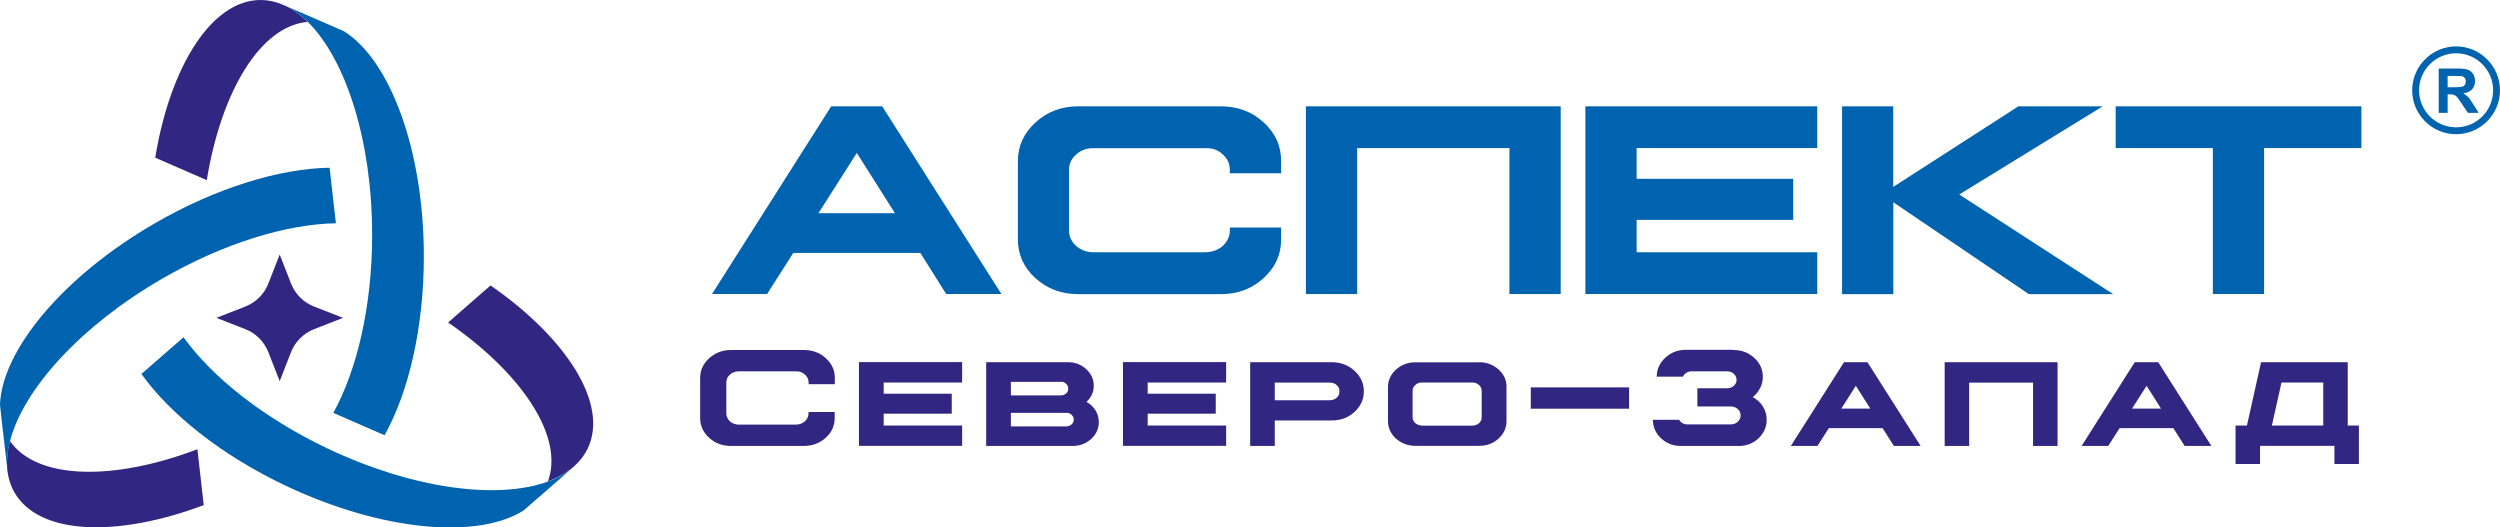 <?xml version="1.0" encoding="UTF-8"?> <!-- Generator: Adobe Illustrator 25.3.1, SVG Export Plug-In . SVG Version: 6.00 Build 0) --> <svg xmlns="http://www.w3.org/2000/svg" xmlns:xlink="http://www.w3.org/1999/xlink" id="Layer_1" x="0px" y="0px" viewBox="0 0 221.49 46.72" style="enable-background:new 0 0 221.49 46.72;" xml:space="preserve"> <style type="text/css"> .st0{fill:#312783;} .st1{fill:#0063AF;} </style> <g> <path class="st0" d="M27.26,1.94c-4.16,0.35-7.65,6.1-8.94,14.02l-4.57-1.99C15.09,5.83,18.77,0,23.09,0c0.65,0,1.28,0.13,1.9,0.39 l0.21,0.09l0.12,0.05C26,0.86,26.65,1.33,27.26,1.94z"></path> <path class="st1" d="M37.55,22.72c0,6.34-1.35,12.02-3.48,15.84l-4.54-1.98c2.11-3.82,3.44-9.47,3.44-15.78 c0-8.35-2.34-15.55-5.71-18.87C26.65,1.33,26,0.86,25.32,0.53l3.55,1.54l0,0l1.58,0.69l0.01,0C34.56,5.32,37.55,13.29,37.55,22.72z "></path> </g> <g> <path class="st0" d="M0.88,39.07c2.38,3.42,9.11,3.58,16.61,0.73l0.56,4.95c-7.71,2.9-14.6,2.64-16.76-1.11 c-0.33-0.56-0.53-1.18-0.62-1.84l-0.03-0.23l-0.01-0.13C0.58,40.7,0.66,39.9,0.88,39.07z"></path> <path class="st1" d="M13.74,19.77c5.49-3.17,11.09-4.84,15.46-4.91l0.56,4.92c-4.36,0.08-9.92,1.75-15.39,4.91 c-7.23,4.18-12.3,9.8-13.48,14.38c-0.22,0.83-0.3,1.63-0.25,2.38L0.19,37.6l0-0.01L0,35.88l0-0.01 C0.16,31.05,5.57,24.49,13.74,19.77z"></path> </g> <g> <path class="st0" d="M48.54,42.65c1.46-3.91-2.24-9.53-8.84-14.08l3.76-3.28c6.77,4.69,10.47,10.51,8.62,14.42 c-0.28,0.59-0.67,1.1-1.16,1.55l-0.17,0.15l-0.1,0.09C50.05,41.97,49.35,42.35,48.54,42.65z"></path> <path class="st1" d="M25.35,43.05c-5.73-2.71-10.29-6.37-12.82-9.92l3.73-3.25c2.55,3.54,7.08,7.16,12.79,9.87 c7.55,3.58,15.06,4.54,19.5,2.91c0.81-0.29,1.52-0.68,2.1-1.15l-2.92,2.55l-0.01,0l-1.3,1.14l-0.01,0.01 C42.35,47.8,33.87,47.08,25.35,43.05z"></path> </g> <path class="st0" d="M24.78,22.55l1,2.56c0.37,0.94,1.11,1.69,2.05,2.05l2.56,1l-2.56,1c-0.94,0.37-1.69,1.11-2.05,2.05l-1,2.56 l-1-2.56c-0.37-0.94-1.11-1.69-2.05-2.05l-2.56-1l2.56-1c0.94-0.37,1.69-1.11,2.05-2.05L24.78,22.55z"></path> <g> <path class="st1" d="M78.16,9.42l10.56,16.63h-4.89l-2.29-3.64H70.28l-2.32,3.64h-4.88L73.64,9.42H78.16z M72.51,18.89h6.78 l-3.38-5.34L72.51,18.89z"></path> <path class="st1" d="M108.16,9.42c1.49,0,2.75,0.47,3.79,1.42c1.04,0.95,1.56,2.09,1.55,3.44v1.07h-4.54v-0.28 c0-0.56-0.21-1.02-0.62-1.38c-0.4-0.4-0.91-0.58-1.52-0.56h-9.97c-0.58-0.01-1.09,0.18-1.52,0.57c-0.41,0.36-0.62,0.81-0.62,1.37 v5.34c0,0.53,0.21,1,0.63,1.38c0.42,0.36,0.92,0.55,1.51,0.56h9.97c0.61-0.02,1.11-0.21,1.52-0.57c0.41-0.39,0.62-0.85,0.62-1.37 v-0.25h4.54v1.04c0.01,1.34-0.51,2.49-1.55,3.44c-1.04,0.95-2.3,1.42-3.79,1.42H95.52c-1.48,0-2.74-0.47-3.79-1.42 c-1.04-0.95-1.55-2.09-1.55-3.44v-6.92c0-1.34,0.52-2.49,1.57-3.44c1.04-0.95,2.3-1.42,3.78-1.42H108.16z"></path> <path class="st1" d="M138.27,9.42v16.63h-4.54V13.12h-13.49v12.93h-4.54V9.42H138.27z"></path> <path class="st1" d="M161,9.42v3.7h-16v2.72h13.87v3.64H145v2.87h16v3.7h-20.54V9.42H161z"></path> <path class="st1" d="M167.73,9.42v7.14l11.09-7.14h7.47l-12.71,7.81l13.64,8.83h-7.47l-12.01-8.14v8.14h-4.54V9.42H167.73z"></path> <path class="st1" d="M209.21,9.42v3.7h-8.62v12.93h-4.54V13.12h-8.61v-3.7H209.21z"></path> </g> <g> <path class="st1" d="M216.06,10V6.07h1.67c0.42,0,0.73,0.04,0.92,0.11s0.34,0.2,0.46,0.38c0.11,0.18,0.17,0.39,0.17,0.62 c0,0.3-0.09,0.54-0.26,0.73c-0.17,0.19-0.43,0.31-0.78,0.36c0.17,0.1,0.31,0.21,0.43,0.33c0.11,0.12,0.26,0.33,0.45,0.64L219.6,10 h-0.95l-0.58-0.86c-0.2-0.31-0.34-0.5-0.42-0.58s-0.16-0.13-0.24-0.16c-0.08-0.03-0.22-0.04-0.4-0.04h-0.16V10H216.06z M216.85,7.73h0.59c0.38,0,0.62-0.02,0.72-0.05c0.09-0.03,0.17-0.09,0.22-0.17c0.05-0.08,0.08-0.18,0.08-0.3 c0-0.13-0.04-0.24-0.11-0.32c-0.07-0.08-0.17-0.13-0.3-0.15c-0.06-0.01-0.26-0.01-0.58-0.01h-0.62V7.73z"></path> </g> <g> <path class="st0" d="M71.23,31.01c0.76,0,1.41,0.24,1.94,0.73c0.53,0.48,0.8,1.07,0.79,1.75v0.55h-2.32v-0.14 c0-0.29-0.11-0.52-0.32-0.71c-0.21-0.2-0.47-0.3-0.78-0.29h-5.09c-0.3,0-0.56,0.09-0.78,0.29c-0.21,0.18-0.32,0.42-0.32,0.7v2.73 c0,0.27,0.11,0.51,0.32,0.71c0.21,0.19,0.47,0.28,0.77,0.29h5.09c0.31-0.01,0.57-0.11,0.78-0.29c0.21-0.2,0.32-0.43,0.32-0.7v-0.13 h2.32v0.53c0,0.69-0.26,1.27-0.79,1.75c-0.53,0.48-1.17,0.73-1.94,0.73h-6.46c-0.76,0-1.4-0.24-1.94-0.73 c-0.53-0.48-0.79-1.07-0.79-1.75v-3.54c0-0.69,0.27-1.27,0.8-1.75c0.53-0.48,1.18-0.73,1.93-0.73H71.23z"></path> <path class="st0" d="M85.24,32.09v1.8h-6.95v0.99h6.03v1.77h-6.03v1.05h6.95v1.8H76.1v-7.42H85.24z"></path> <path class="st0" d="M94.61,32.09c0.63,0,1.17,0.2,1.62,0.61c0.45,0.41,0.67,0.9,0.67,1.47c0.01,0.54-0.2,1.02-0.64,1.43 c0.33,0.19,0.6,0.44,0.8,0.76c0.19,0.31,0.29,0.66,0.29,1.03c0,0.59-0.23,1.09-0.68,1.5c-0.45,0.41-1,0.62-1.65,0.62h-7.65v-7.42 H94.61z M89.56,35.03h4.42c0.19,0,0.35-0.06,0.47-0.17c0.14-0.12,0.2-0.26,0.19-0.43c0-0.18-0.06-0.32-0.19-0.43 c-0.12-0.13-0.28-0.19-0.47-0.17h-4.42V35.03z M89.56,37.78h4.91c0.19-0.01,0.34-0.07,0.47-0.18c0.13-0.12,0.19-0.26,0.19-0.42 c0-0.17-0.06-0.31-0.19-0.43c-0.13-0.13-0.29-0.19-0.47-0.17h-4.91V37.78z"></path> <path class="st0" d="M108.63,32.09v1.8h-6.95v0.99h6.03v1.77h-6.03v1.05h6.95v1.8h-9.14v-7.42H108.63z"></path> <path class="st0" d="M117.99,32.09c0.78,0,1.45,0.25,2.01,0.76c0.55,0.5,0.83,1.11,0.83,1.83c0,0.71-0.28,1.31-0.83,1.82 c-0.55,0.5-1.22,0.75-2.01,0.75h-5.05v2.26h-2.18v-7.42H117.99z M112.94,35.46h4.86c0.26-0.01,0.47-0.08,0.63-0.22 c0.16-0.15,0.24-0.34,0.24-0.56c0-0.24-0.08-0.42-0.24-0.56c-0.16-0.15-0.37-0.22-0.63-0.22h-4.86V35.46z"></path> <path class="st0" d="M131.04,32.09c0.67,0,1.25,0.22,1.72,0.64c0.48,0.43,0.72,0.95,0.71,1.56v3.01c0,0.61-0.24,1.13-0.71,1.56 c-0.47,0.43-1.04,0.64-1.71,0.64h-5.65c-0.67,0-1.24-0.22-1.72-0.64c-0.47-0.43-0.71-0.95-0.71-1.56V34.3 c0-0.61,0.24-1.13,0.71-1.56c0.48-0.43,1.05-0.64,1.72-0.64H131.04z M125.39,34.11c-0.16,0.14-0.24,0.32-0.24,0.53v2.32 c0,0.2,0.08,0.38,0.24,0.53c0.16,0.13,0.35,0.2,0.58,0.22h4.49c0.23-0.01,0.42-0.08,0.58-0.22c0.16-0.15,0.24-0.32,0.23-0.53v-2.32 c0-0.21-0.08-0.39-0.24-0.53c-0.16-0.15-0.35-0.22-0.58-0.22h-4.49C125.74,33.89,125.55,33.96,125.39,34.11z"></path> <path class="st0" d="M135.62,34.32h8.71v1.89h-8.71V34.32z"></path> <path class="st0" d="M153.57,31.01c0.73,0,1.35,0.23,1.85,0.7c0.51,0.46,0.76,1.02,0.76,1.68c0,0.35-0.08,0.68-0.24,0.99 c-0.16,0.31-0.37,0.58-0.65,0.8c0.38,0.21,0.68,0.49,0.9,0.84c0.22,0.36,0.33,0.75,0.33,1.17c0,0.63-0.24,1.18-0.72,1.64 c-0.48,0.45-1.06,0.68-1.74,0.68h-5.16c-0.68,0-1.26-0.23-1.74-0.68c-0.48-0.46-0.72-1-0.72-1.64h2.32 c0.17,0.27,0.42,0.41,0.76,0.41h3.82c0.25,0,0.46-0.08,0.62-0.24c0.17-0.16,0.26-0.35,0.25-0.56c0-0.22-0.08-0.41-0.25-0.56 c-0.17-0.15-0.37-0.23-0.62-0.23h-2.96v-1.61h2.65c0.23-0.01,0.42-0.08,0.58-0.22c0.16-0.15,0.24-0.32,0.24-0.53 c0-0.21-0.08-0.39-0.24-0.53c-0.16-0.15-0.35-0.22-0.58-0.22h-3.18c-0.16,0-0.31,0.04-0.45,0.13c-0.14,0.09-0.23,0.2-0.3,0.34 h-2.32c0-0.66,0.26-1.22,0.77-1.69c0.51-0.47,1.13-0.7,1.85-0.69H153.57z"></path> <path class="st0" d="M165.45,32.09l4.71,7.42h-2.37l-1-1.58h-4.76l-1.01,1.58h-2.36l4.71-7.42H165.45z M163.13,36.2h2.57 l-1.28-2.02L163.13,36.2z"></path> <path class="st0" d="M182.29,32.09v7.42h-2.17v-5.61h-5.66v5.61h-2.17v-7.42H182.29z"></path> <path class="st0" d="M191.21,32.09l4.71,7.42h-2.37l-1-1.58h-4.76l-1.01,1.58h-2.36l4.71-7.42H191.21z M188.89,36.2h2.57 l-1.28-2.02L188.89,36.2z"></path> <path class="st0" d="M208,32.09v5.61h0.99v3.41h-2.17v-1.61h-6.59v1.61h-2.17V37.7h1.01l1.25-5.61H208z M201.28,37.7h4.55v-3.81 h-3.7L201.28,37.7z"></path> </g> <g> <path class="st1" d="M217.6,11.89c-2.15,0-3.89-1.75-3.89-3.89s1.75-3.89,3.89-3.89s3.89,1.75,3.89,3.89S219.74,11.89,217.6,11.89z M217.6,4.72c-1.81,0-3.28,1.47-3.28,3.28s1.47,3.28,3.28,3.28s3.28-1.47,3.28-3.28S219.41,4.72,217.6,4.72z"></path> </g> </svg> 